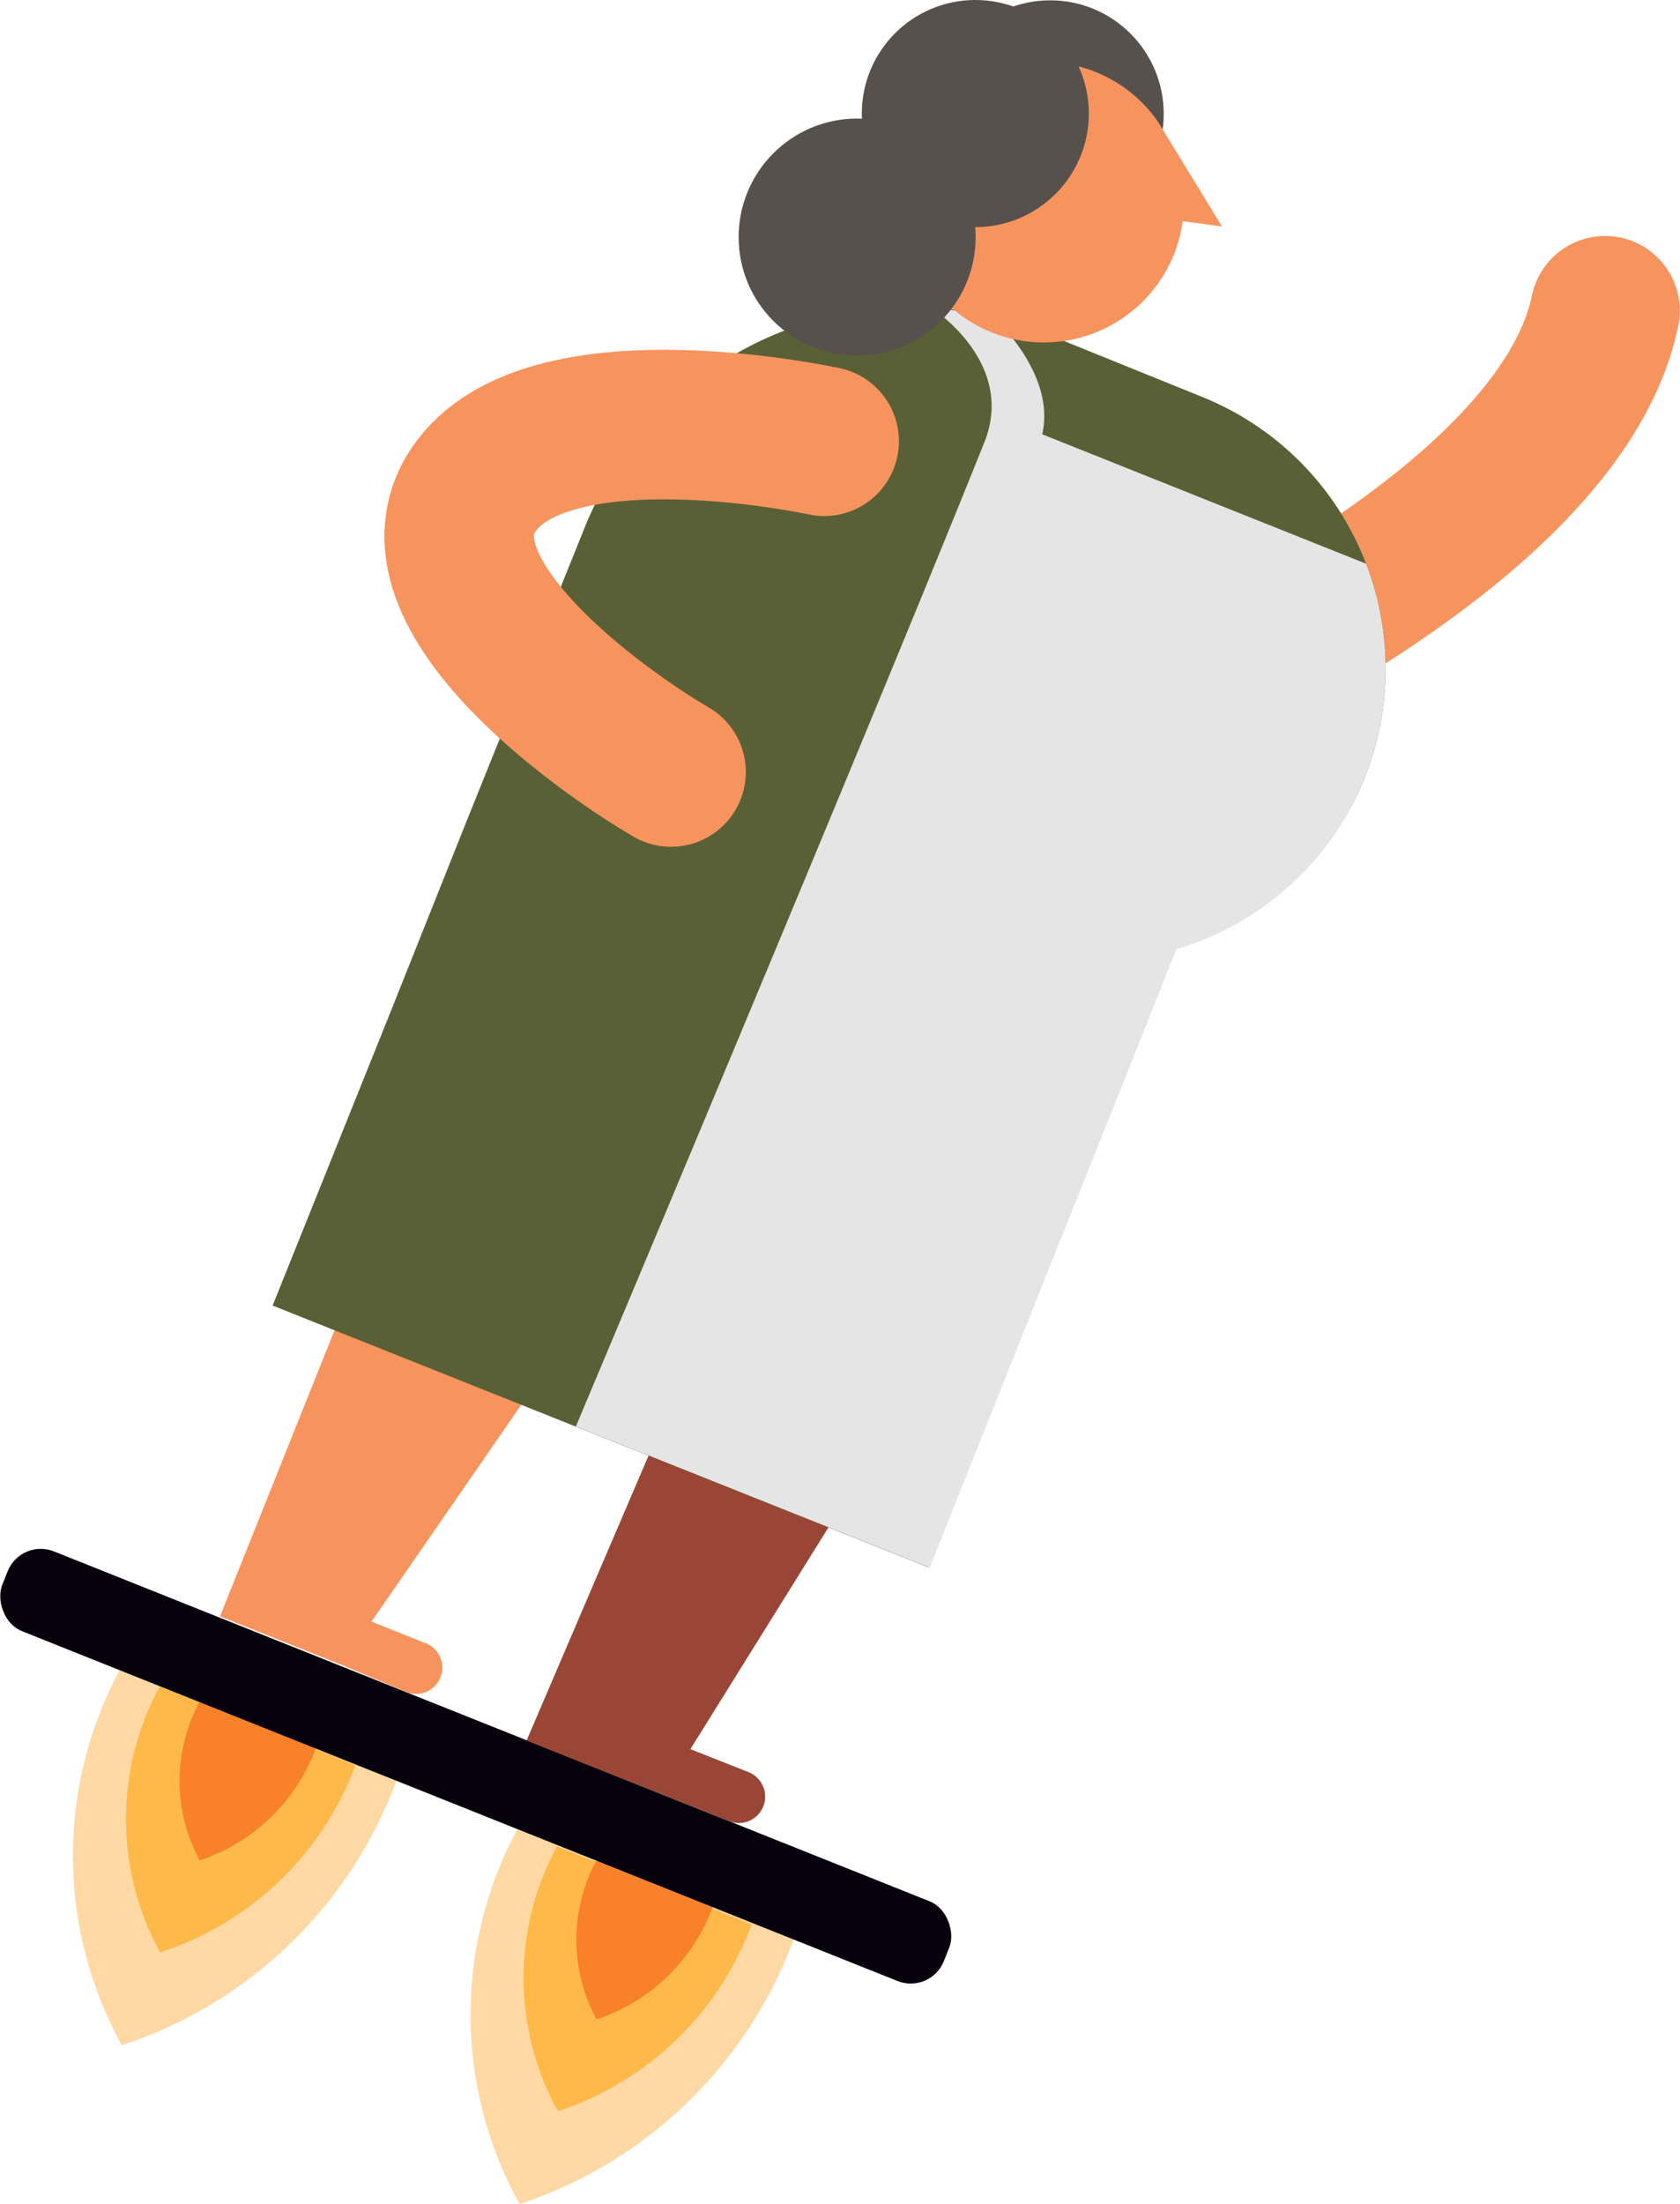 <svg xmlns="http://www.w3.org/2000/svg" xmlns:xlink="http://www.w3.org/1999/xlink" viewBox="0 0 50.47 66.18">
  <defs>
    <clipPath id="rocket3-a">
      <path d="M41,23.34a8.8,8.8,0,0,0-4.91-11.43L31,9.85a11.57,11.57,0,0,0-3-.59s2.52,1.61,1.58,4c-3.38,8.44-12.28,29.57-12.28,29.57l10.63,4.24,3.51-8.8,2.28-5.7,1.62-4.07A8.76,8.76,0,0,0,41,23.34Z" fill="#e5e5e5"/>
    </clipPath>
  </defs>
  <title>rocket-2</title>
  <g>
    <g>
      <g>
        <path d="M3.6,50.14a11.76,11.76,0,0,0,.06,11.27,13.16,13.16,0,0,0,8.25-7.95L3.6,50.14" fill="#ffd8a4"/>
        <path d="M4.81,50.62a8.31,8.31,0,0,0,0,8A9.32,9.32,0,0,0,10.68,53L4.81,50.62" fill="#ffb948"/>
        <path d="M6,51.09a5,5,0,0,0,0,4.77,5.61,5.61,0,0,0,3.49-3.37L6,51.09" fill="#f8812a"/>
      </g>
      <g>
        <path d="M15.55,54.91a11.73,11.73,0,0,0,.06,11.27,13.19,13.19,0,0,0,8.25-8l-8.31-3.32" fill="#ffd8a4"/>
        <path d="M16.76,55.39a8.28,8.28,0,0,0,0,8,9.29,9.29,0,0,0,5.82-5.61l-5.86-2.35" fill="#ffb948"/>
        <path d="M17.92,55.86a5,5,0,0,0,0,4.77,5.58,5.58,0,0,0,3.49-3.37l-3.51-1.4" fill="#f8812a"/>
      </g>
      <rect x="-0.93" y="51.74" width="30.46" height="2.58" rx="1.07" ry="1.07" transform="translate(20.68 -1.52) rotate(21.77)" fill="#05000c"/>
    </g>
    <g>
      <path d="M22,37.83l5,4.64L20.74,52.52l1.75.69a.79.79,0,0,1-.59,1.47l-2.25-.9-1-.39-2.83-1.13Z" fill="#994636"/>
      <path d="M17.9,38.94l-6.74,9.75,1.55.62a.79.79,0,1,1-.58,1.46L10.29,50l-1.38-.55-2.3-.92L12.43,34Z" fill="#f7945e"/>
      <path d="M31.68,22.47s15-5.75,16.54-13.14" fill="none" stroke="#f7945e" stroke-linecap="round" stroke-miterlimit="10" stroke-width="4.49"/>
      <path d="M41,23.34a8.8,8.8,0,0,0-4.91-11.43L31,9.85v0a10.59,10.59,0,0,0-13.44,6L14,24.7l-2.27,5.69L8.19,39.2l19.7,7.86,3.51-8.8,2.28-5.7,1.62-4.07A8.76,8.76,0,0,0,41,23.34Z" fill="#5a6035"/>
      <path d="M24.76,13.25s-8.08-1.76-10.43,1.31,3.65,7.35,5.83,8.62" fill="none" stroke="#f7945e" stroke-linecap="round" stroke-miterlimit="10" stroke-width="4.49"/>
      <g>
        <path d="M41,23.34a8.8,8.8,0,0,0-4.91-11.43L31,9.85a11.57,11.57,0,0,0-3-.59s2.52,1.61,1.58,4c-3.38,8.44-12.28,29.57-12.28,29.57l10.63,4.24,3.51-8.8,2.28-5.7,1.62-4.07A8.76,8.76,0,0,0,41,23.34Z" fill="#e5e5e5"/>
        <g clip-path="url(#rocket3-a)">
          <path d="M29.66,9.34s2.09,1.78,1.65,3.7L42.2,17.39a11.93,11.93,0,0,0-3.61-4.28c-2.35-1.58-8.93-3.77-8.93-3.77" fill="#5a6035"/>
        </g>
      </g>
      <circle cx="31.55" cy="3.42" r="3.41" fill="#56514c"/>
      <path d="M31.92,1.9a4.16,4.16,0,0,1,2.87,1.76v0L36.71,6.8l-1.18-.16A4.21,4.21,0,1,1,31.92,1.9Z" fill="#f7945e"/>
      <circle cx="25.75" cy="7.12" r="3.56" fill="#56514c"/>
      <circle cx="29.3" cy="3.41" r="3.41" fill="#56514c"/>
    </g>
  </g>
</svg>
